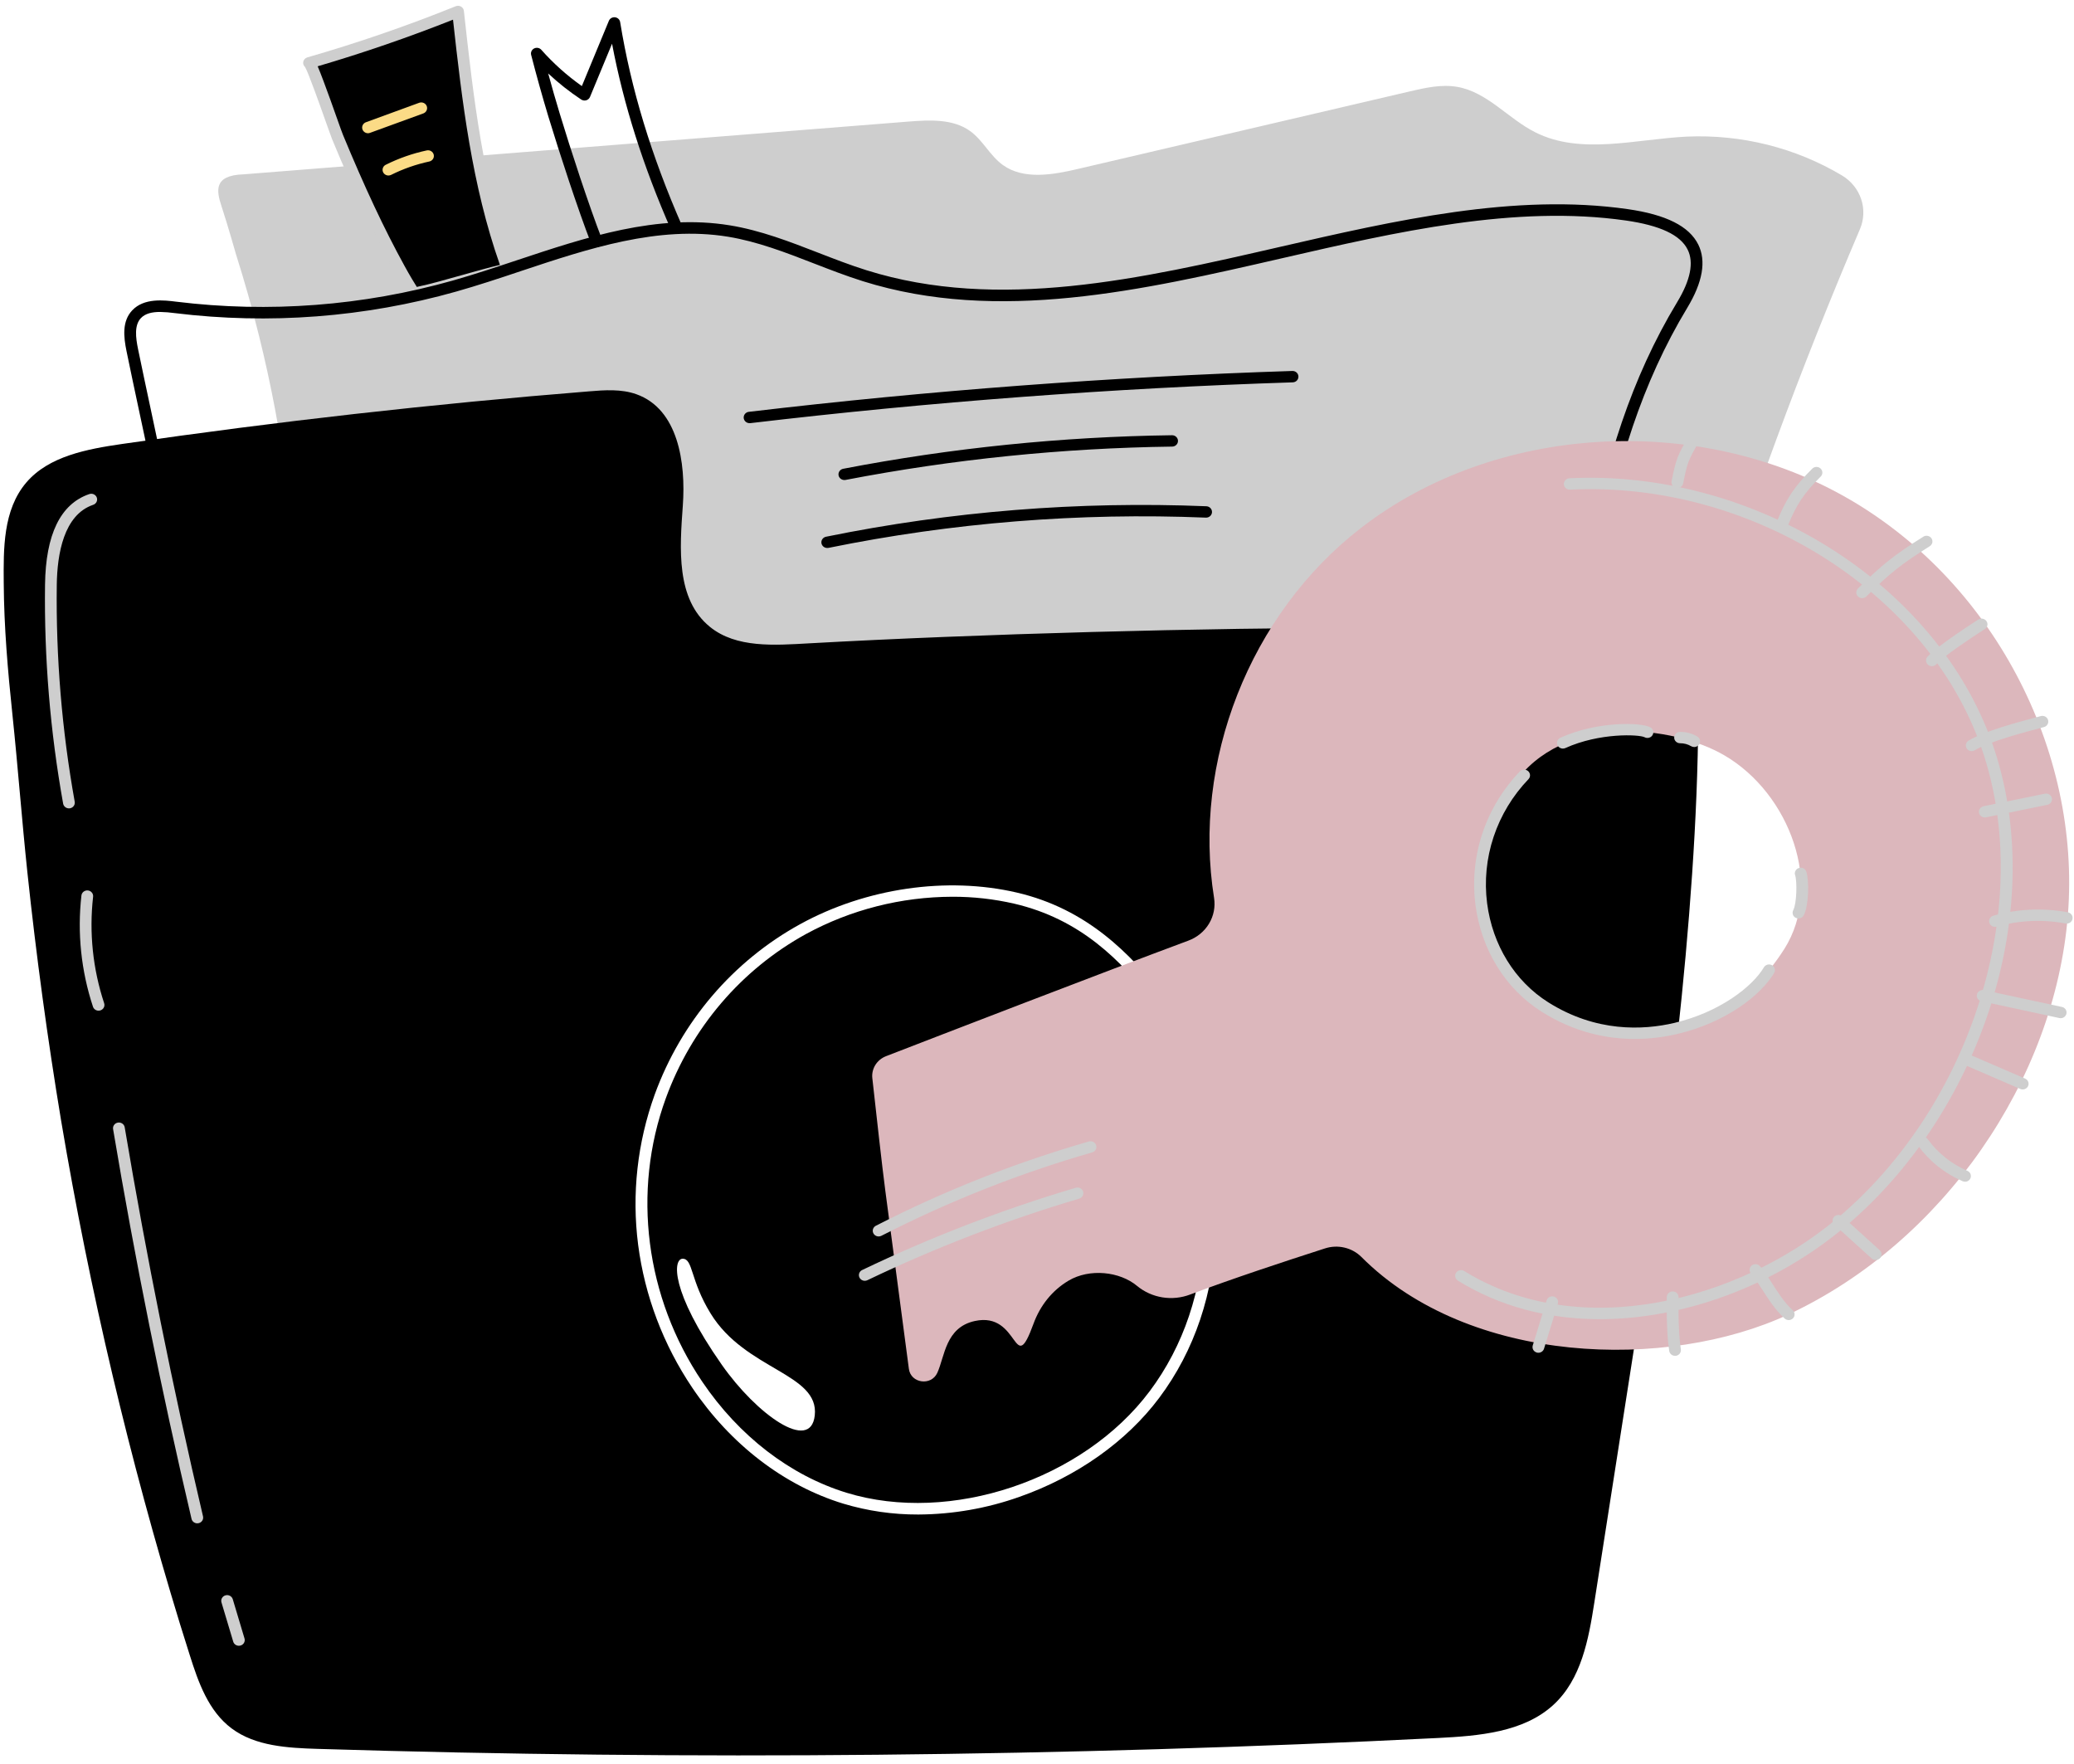 <svg class="svg-cs5 viewport-active" width="234" height="199" viewBox="0 0 234 199" fill="none" xmlns="http://www.w3.org/2000/svg">
<g id="Group 1707486480">
<path id="cs4-file1" d="M24.996 23.276C24.438 21.572 24.029 19.768 27.505 19.664L102.497 13.715C104.886 13.526 107.51 13.394 109.437 14.773C110.902 15.82 111.693 17.571 113.157 18.621C115.509 20.308 118.796 19.72 121.636 19.054L159.046 10.314C160.806 9.904 162.629 9.49 164.41 9.799C167.817 10.388 170.159 13.391 173.229 14.93C178.357 17.51 184.53 15.701 190.304 15.411C196.469 15.136 202.578 16.665 207.831 19.798C208.856 20.414 209.622 21.363 209.99 22.474C210.358 23.586 210.307 24.787 209.844 25.864C196.459 57.209 186.295 89.751 179.502 123.021C179.312 123.943 39.805 103.092 39.401 100.443C37.734 89.528 36.659 78.328 34.169 67.558C33.164 63.206 32.932 58.791 32.345 54.376C31.618 48.832 30.577 43.329 29.227 37.895C28.462 34.813 27.598 31.757 26.638 28.728C26.492 28.236 25.739 25.547 24.996 23.276Z" fill="#CECECE"/>
<path id="Vector" d="M21.405 186.699C22.374 189.773 23.515 193.033 26.149 194.991C28.834 196.989 32.467 197.184 35.853 197.289C77.982 198.581 120.114 198.17 162.248 196.059C166.863 195.828 171.897 195.409 175.251 192.334C178.411 189.437 179.232 184.949 179.88 180.789C181.88 167.987 183.881 155.186 185.879 142.384C189.031 122.214 192.348 93.394 191.456 73.015C191.318 69.851 129.663 70.436 91.276 72.574C87.395 72.79 83.072 73.13 80.097 70.714C76.247 67.589 76.692 61.879 77.04 57.032C77.388 52.185 76.514 46.145 71.795 44.471C70.102 43.869 68.238 43.999 66.441 44.15C48.825 45.564 31.271 47.541 13.776 50.083C9.826 50.657 5.516 51.452 2.971 54.428C0.318 57.535 0.396 61.946 0.421 65.754C0.454 70.725 0.878 75.648 1.399 80.586C2.023 86.519 2.462 92.464 3.088 98.394C4.083 107.777 5.355 117.132 6.902 126.454C8.518 136.058 10.447 145.608 12.691 155.102C14.922 164.543 17.461 173.912 20.309 183.206C20.671 184.367 21.035 185.532 21.405 186.699Z" fill="black"/>
<path id="Vector_2" d="M7.778 91.191C7.622 91.191 7.471 91.138 7.352 91.04C7.232 90.943 7.153 90.808 7.124 90.66C5.66 82.505 4.975 74.235 5.081 65.958C5.154 60.292 6.824 56.857 10.047 55.746C10.13 55.714 10.219 55.698 10.309 55.699C10.399 55.701 10.486 55.72 10.568 55.755C10.649 55.791 10.722 55.842 10.783 55.906C10.845 55.97 10.891 56.044 10.921 56.126C10.951 56.208 10.964 56.294 10.957 56.381C10.952 56.467 10.929 56.552 10.888 56.629C10.846 56.706 10.791 56.775 10.723 56.831C10.655 56.888 10.576 56.929 10.49 56.955C7.196 58.092 6.451 62.487 6.406 65.976C6.302 74.174 6.98 82.364 8.43 90.442C8.446 90.534 8.441 90.628 8.416 90.72C8.392 90.81 8.345 90.895 8.284 90.965C8.221 91.037 8.144 91.093 8.057 91.133C7.969 91.174 7.874 91.193 7.776 91.193L7.778 91.191Z" fill="#CECECE"/>
<path id="Vector_3" d="M11.122 114.013C10.981 114.013 10.845 113.969 10.73 113.889C10.616 113.809 10.533 113.697 10.49 113.567C9.153 109.521 8.708 105.25 9.186 101.028C9.194 100.943 9.219 100.861 9.261 100.786C9.302 100.711 9.359 100.643 9.427 100.59C9.495 100.536 9.574 100.496 9.659 100.472C9.743 100.448 9.833 100.44 9.919 100.449C10.007 100.459 10.092 100.485 10.168 100.526C10.244 100.568 10.312 100.624 10.367 100.691C10.422 100.757 10.462 100.834 10.485 100.917C10.508 100.999 10.515 101.084 10.503 101.169C10.047 105.211 10.472 109.302 11.752 113.174C11.784 113.27 11.792 113.373 11.775 113.472C11.759 113.573 11.719 113.668 11.656 113.75C11.594 113.831 11.513 113.897 11.42 113.944C11.327 113.989 11.225 114.013 11.118 114.013H11.122Z" fill="#CECECE"/>
<path id="Vector_4" d="M22.256 171.843C22.107 171.843 21.961 171.794 21.843 171.702C21.725 171.612 21.644 171.486 21.611 171.345C18.202 156.853 15.227 142.068 12.764 127.399C12.745 127.314 12.745 127.228 12.764 127.143C12.782 127.058 12.817 126.978 12.868 126.906C12.92 126.835 12.984 126.774 13.059 126.729C13.135 126.683 13.22 126.651 13.308 126.638C13.396 126.623 13.487 126.627 13.573 126.647C13.659 126.668 13.742 126.707 13.814 126.758C13.885 126.809 13.945 126.875 13.989 126.95C14.034 127.026 14.062 127.108 14.074 127.194C16.534 141.835 19.504 156.595 22.906 171.061C22.944 171.226 22.914 171.399 22.821 171.543C22.729 171.686 22.579 171.789 22.408 171.827C22.359 171.838 22.309 171.843 22.258 171.843H22.256Z" fill="#CECECE"/>
<path id="Vector_5" d="M26.952 185.656C26.807 185.656 26.668 185.611 26.553 185.528C26.439 185.445 26.355 185.328 26.315 185.195L24.988 180.763C24.938 180.599 24.958 180.424 25.043 180.275C25.127 180.126 25.27 180.015 25.439 179.967C25.608 179.919 25.789 179.939 25.943 180.02C26.097 180.102 26.212 180.24 26.262 180.404L27.588 184.835C27.617 184.932 27.623 185.031 27.603 185.13C27.585 185.228 27.544 185.32 27.482 185.4C27.421 185.48 27.34 185.544 27.248 185.589C27.157 185.634 27.054 185.656 26.952 185.656Z" fill="#CECECE"/>
<g id="cs5-file1">
<path id="Vector_6" d="M34.867 7.088C40.573 5.446 46.182 3.511 51.675 1.293C52.76 11.111 53.868 21.034 57.273 30.344C54.532 30.913 49.466 32.576 46.711 33.083C46.711 33.083 46.031 32.08 45.064 30.315C42.432 25.518 40.166 20.492 38.08 15.453C37.765 14.69 35.186 7.075 34.867 7.088Z" fill="black"/>
<path id="Vector_7" d="M46.712 33.726C46.603 33.726 46.493 33.7 46.397 33.649C46.301 33.598 46.218 33.526 46.157 33.436C46.129 33.394 45.45 32.389 44.478 30.619C42.156 26.379 39.925 21.639 37.466 15.692C37.373 15.469 37.134 14.772 36.784 13.807C36.134 11.972 34.802 8.214 34.424 7.566C34.336 7.489 34.271 7.393 34.235 7.284C34.198 7.175 34.193 7.059 34.22 6.947C34.246 6.837 34.303 6.734 34.382 6.651C34.464 6.567 34.565 6.506 34.678 6.474C40.362 4.837 45.95 2.911 51.421 0.702C51.516 0.663 51.62 0.647 51.723 0.654C51.826 0.66 51.925 0.691 52.015 0.742C52.105 0.793 52.179 0.864 52.236 0.947C52.292 1.031 52.327 1.127 52.337 1.226C53.401 10.871 54.503 20.844 57.9 30.131C57.931 30.218 57.943 30.309 57.934 30.399C57.926 30.49 57.898 30.578 57.853 30.657C57.807 30.737 57.744 30.806 57.669 30.859C57.593 30.914 57.507 30.951 57.415 30.97C56.163 31.23 54.43 31.719 52.597 32.235C50.506 32.825 48.343 33.434 46.839 33.712C46.797 33.72 46.755 33.723 46.714 33.724L46.712 33.726ZM35.84 7.478C35.844 7.488 35.847 7.496 35.852 7.504C36.018 7.9 36.242 8.45 36.515 9.187C37.013 10.51 37.605 12.174 38.035 13.39C38.346 14.267 38.614 15.024 38.698 15.216C41.139 21.117 43.342 25.82 45.651 30.017C46.26 31.127 46.754 31.933 47.029 32.368C48.447 32.071 50.363 31.531 52.224 31.007C53.753 30.575 55.209 30.165 56.405 29.884C53.244 20.929 52.131 11.445 51.111 2.22C46.125 4.199 40.995 5.966 35.84 7.478Z" fill="#CECECE"/>
<path id="Vector_8" d="M67.315 27.893C67.179 27.893 67.048 27.853 66.937 27.779C66.826 27.704 66.742 27.599 66.693 27.476C65.162 23.508 63.131 17.29 61.883 13.193C61.185 10.881 60.527 8.525 59.926 6.191C59.89 6.051 59.903 5.902 59.966 5.77C60.028 5.639 60.134 5.532 60.266 5.464C60.399 5.397 60.552 5.378 60.698 5.405C60.843 5.432 60.976 5.507 61.074 5.617C62.431 7.148 63.965 8.52 65.648 9.71L68.697 2.347C68.752 2.217 68.848 2.108 68.972 2.036C69.097 1.964 69.243 1.933 69.387 1.949C69.531 1.966 69.666 2.026 69.77 2.123C69.875 2.22 69.944 2.347 69.968 2.485C71.198 10.052 73.487 17.576 76.963 25.489C77 25.566 77.02 25.651 77.022 25.736C77.025 25.821 77.008 25.906 76.977 25.986C76.945 26.067 76.897 26.139 76.836 26.2C76.774 26.261 76.7 26.31 76.618 26.344C76.537 26.378 76.449 26.395 76.361 26.395C76.273 26.395 76.186 26.379 76.104 26.346C76.023 26.312 75.948 26.264 75.887 26.203C75.826 26.142 75.776 26.07 75.743 25.99C72.567 18.763 70.369 11.849 69.054 4.933L66.566 10.938C66.529 11.028 66.471 11.107 66.398 11.172C66.325 11.238 66.237 11.286 66.143 11.313C66.048 11.341 65.947 11.349 65.849 11.333C65.751 11.317 65.657 11.281 65.576 11.229C64.249 10.351 63.003 9.367 61.85 8.285C62.265 9.806 62.701 11.331 63.156 12.827C64.39 16.903 66.41 23.089 67.929 27.022C67.959 27.101 67.974 27.186 67.971 27.269C67.967 27.353 67.947 27.436 67.911 27.513C67.874 27.59 67.823 27.659 67.76 27.717C67.695 27.774 67.621 27.819 67.539 27.848C67.468 27.874 67.392 27.887 67.315 27.888V27.893Z" fill="black"/>
<path id="Vector_9" d="M176.845 96.983H176.814L50.476 91.505C40.446 91.071 30.149 89.871 24.117 80.613C21.701 76.904 20.377 73.845 19.823 70.693C19.511 68.91 19.326 67.091 19.135 65.334C18.946 63.535 18.748 61.675 18.425 59.871C17.596 55.253 16.6 50.571 15.63 46.051C15.182 43.951 14.72 41.78 14.28 39.638C13.933 37.957 13.771 36.235 14.91 35.018C16.257 33.575 18.539 33.865 19.904 34.035C30.357 35.318 40.972 34.505 51.086 31.649C53.489 30.966 55.943 30.15 58.314 29.36C66.11 26.764 74.164 24.081 82.354 25.422C85.824 25.989 89.12 27.269 92.306 28.505C94.087 29.196 95.93 29.911 97.769 30.487C112.657 35.151 128.759 31.449 144.33 27.87C157.385 24.87 170.886 21.767 183.639 23.59C187.974 24.211 190.58 25.515 191.608 27.588C192.527 29.443 192.106 31.838 190.376 34.709C180.093 51.705 178.893 72.429 177.734 92.475C177.659 93.779 177.585 95.078 177.507 96.372C177.499 96.537 177.426 96.691 177.303 96.805C177.178 96.918 177.016 96.981 176.845 96.983ZM18.065 35.19C17.183 35.19 16.398 35.35 15.892 35.89C15.146 36.692 15.3 38.047 15.579 39.397C16.018 41.531 16.481 43.699 16.929 45.796C17.896 50.331 18.894 55.019 19.73 59.656C20.062 61.504 20.261 63.388 20.453 65.207C20.636 66.946 20.825 68.735 21.13 70.483C21.652 73.46 22.92 76.375 25.238 79.935C30.929 88.669 40.856 89.809 50.534 90.229L176.22 95.681C176.283 94.597 176.346 93.51 176.409 92.419C177.57 72.216 178.784 51.338 189.232 34.077C190.733 31.596 191.129 29.605 190.411 28.159C189.59 26.502 187.311 25.433 183.445 24.876C170.937 23.087 157.57 26.159 144.633 29.135C128.885 32.754 112.599 36.498 97.363 31.725C95.48 31.135 93.618 30.411 91.815 29.712C88.692 28.5 85.464 27.248 82.134 26.703C74.278 25.42 66.377 28.045 58.747 30.588C56.361 31.39 53.892 32.206 51.461 32.895C41.173 35.8 30.375 36.628 19.742 35.324C19.186 35.246 18.625 35.201 18.065 35.19Z" fill="black"/>
<path id="Vector_10" d="M84.611 47.736C84.435 47.745 84.262 47.688 84.13 47.576C83.997 47.462 83.917 47.303 83.907 47.133C83.897 46.963 83.957 46.796 84.073 46.668C84.189 46.54 84.355 46.463 84.531 46.453C104.792 44.058 125.41 42.507 145.811 41.848C145.987 41.842 146.158 41.904 146.287 42.021C146.415 42.137 146.491 42.299 146.496 42.469C146.503 42.639 146.438 42.804 146.319 42.929C146.198 43.054 146.032 43.126 145.856 43.132C125.493 43.791 104.915 45.339 84.692 47.73C84.665 47.734 84.637 47.736 84.611 47.737V47.736Z" fill="black"/>
<path id="Vector_11" d="M95.272 54.15C95.106 54.15 94.945 54.092 94.822 53.986C94.699 53.881 94.621 53.732 94.605 53.573C94.588 53.414 94.635 53.254 94.734 53.126C94.834 52.997 94.98 52.909 95.142 52.88C107.361 50.531 119.776 49.264 132.233 49.098C132.32 49.098 132.408 49.112 132.487 49.143C132.568 49.173 132.643 49.219 132.704 49.279C132.767 49.338 132.817 49.407 132.852 49.486C132.887 49.563 132.905 49.646 132.905 49.731C132.907 49.816 132.892 49.899 132.859 49.976C132.827 50.055 132.779 50.126 132.718 50.186C132.658 50.247 132.585 50.295 132.505 50.328C132.424 50.361 132.338 50.379 132.252 50.38C119.875 50.546 107.542 51.804 95.403 54.139C95.359 54.147 95.315 54.152 95.272 54.152V54.15Z" fill="black"/>
<path id="Vector_12" d="M93.339 61.816C93.174 61.816 93.015 61.758 92.892 61.653C92.77 61.547 92.692 61.399 92.675 61.24C92.659 61.082 92.703 60.923 92.801 60.795C92.899 60.666 93.042 60.578 93.204 60.546C107.301 57.676 121.716 56.522 136.109 57.11C136.195 57.113 136.281 57.134 136.361 57.169C136.439 57.205 136.51 57.254 136.57 57.317C136.628 57.38 136.674 57.452 136.704 57.532C136.734 57.612 136.747 57.695 136.744 57.779C136.741 57.864 136.719 57.946 136.683 58.022C136.646 58.099 136.593 58.167 136.53 58.224C136.465 58.282 136.391 58.325 136.308 58.354C136.227 58.383 136.139 58.396 136.052 58.393C121.769 57.809 107.467 58.956 93.478 61.805C93.433 61.813 93.387 61.818 93.34 61.816H93.339Z" fill="black"/>
<path id="Vector_13" d="M41.522 15.031C41.366 15.031 41.217 14.978 41.098 14.882C40.978 14.786 40.899 14.653 40.87 14.505C40.842 14.358 40.869 14.206 40.945 14.074C41.021 13.943 41.142 13.843 41.288 13.79L47.307 11.59C47.472 11.536 47.651 11.544 47.807 11.614C47.962 11.685 48.085 11.812 48.147 11.969C48.208 12.126 48.203 12.299 48.133 12.451C48.064 12.605 47.936 12.726 47.775 12.79L41.753 14.985C41.68 15.014 41.602 15.03 41.522 15.031Z" fill="#FBDB86"/>
<path id="Vector_14" d="M43.829 19.799C43.68 19.799 43.536 19.751 43.418 19.662C43.3 19.574 43.217 19.449 43.182 19.31C43.148 19.17 43.163 19.023 43.224 18.891C43.285 18.76 43.392 18.652 43.524 18.587C44.985 17.857 46.539 17.313 48.145 16.969C48.23 16.951 48.318 16.948 48.404 16.962C48.49 16.977 48.571 17.007 48.644 17.052C48.717 17.097 48.782 17.156 48.832 17.225C48.881 17.294 48.918 17.373 48.936 17.454C48.954 17.536 48.958 17.621 48.943 17.705C48.928 17.788 48.896 17.866 48.85 17.937C48.803 18.008 48.742 18.07 48.671 18.118C48.599 18.166 48.52 18.202 48.434 18.219C46.939 18.54 45.493 19.047 44.133 19.725C44.04 19.773 43.935 19.797 43.829 19.797V19.799Z" fill="#FBDB86"/>
</g>
<path id="Vector_15" d="M103.609 170.85C100.734 170.861 97.875 170.447 95.132 169.621C88.466 167.582 82.42 162.941 78.109 156.553C74.835 151.693 72.746 146.178 71.998 140.423C71.264 134.708 71.905 128.909 73.868 123.473C76.867 115.239 82.704 108.409 90.303 104.24C97.704 100.18 106.833 98.852 114.726 100.69C122.673 102.542 127.546 107.618 131.264 112.342C134.457 116.395 136.124 119.833 136.67 123.486C137.384 128.261 137.321 133.206 137.175 138.71C136.986 145.802 134.777 152.367 130.785 157.695C127.099 162.616 121.497 166.578 115.028 168.853C111.371 170.155 107.506 170.83 103.609 170.85ZM107.452 101.16C101.673 101.174 95.996 102.617 90.959 105.354C83.638 109.371 78.012 115.958 75.119 123.9C71.286 134.423 72.82 146.368 79.221 155.853C83.367 161.992 89.157 166.448 95.531 168.4C107.208 171.972 122.222 166.939 129.712 156.943C133.545 151.826 135.668 145.511 135.849 138.678C135.993 133.227 136.056 128.346 135.351 123.67C134.838 120.244 133.251 116.99 130.209 113.118C126.451 108.346 121.938 103.69 114.416 101.937C112.134 101.415 109.797 101.153 107.452 101.16Z" fill="white"/>
<path id="Vector_16" d="M91.925 159.68C92.459 154.918 84.105 154.583 80.174 148.169C77.852 144.395 78.21 141.998 77.022 141.996C75.944 141.996 75.563 145.578 81.446 153.969C85.382 159.574 91.451 163.904 91.925 159.68Z" fill="white"/>
<g id="cs5-key">
<path id="Vector_17" d="M208.042 55.975C191.312 46.59 168.667 47.868 153.564 59.549C140.934 69.317 134.52 85.966 136.978 101.299C137.135 102.3 136.935 103.324 136.407 104.2C135.88 105.075 135.057 105.749 134.079 106.11C124.711 109.589 105.796 116.891 99.968 119.146C99.465 119.341 99.042 119.689 98.762 120.136C98.484 120.585 98.362 121.11 98.421 121.631C98.845 125.447 99.522 131.582 99.892 134.367C100.643 140.04 101.973 150.068 102.545 154.421C102.761 156.053 105.061 156.376 105.751 154.87C106.601 153.015 106.669 149.739 109.984 149.021C115.111 147.898 114.318 155.587 116.609 149.32C117.348 147.299 118.693 145.575 120.569 144.464C122.923 143.069 126.333 143.421 128.297 145.068C129.109 145.74 130.098 146.184 131.153 146.354C132.208 146.522 133.291 146.412 134.286 146.03C139.189 144.191 144.654 142.39 149.487 140.832C150.197 140.601 150.958 140.569 151.686 140.739C152.414 140.909 153.076 141.274 153.599 141.794C165.751 153.98 188.097 154.673 201.796 148.275C219.211 140.146 231.816 121.87 233.309 103.227C234.802 84.584 224.776 65.36 208.042 55.975ZM201.313 107.052C193.209 119.936 178.24 116.479 173.071 112.725C169.566 110.182 163.542 99.045 170.734 88.544C176.335 80.367 188.728 81.794 194.574 85.222C201.937 89.533 205.788 99.946 201.318 107.052H201.313Z" fill="#DCB7BC"/>
<path id="Vector_18" d="M180.512 148.815C174.596 148.815 169.139 147.345 164.485 144.462C164.412 144.416 164.347 144.358 164.298 144.287C164.248 144.218 164.213 144.141 164.195 144.058C164.176 143.976 164.175 143.891 164.19 143.808C164.205 143.725 164.238 143.646 164.284 143.575C164.331 143.503 164.392 143.442 164.463 143.394C164.535 143.346 164.616 143.312 164.701 143.295C164.787 143.276 164.875 143.274 164.961 143.29C165.046 143.304 165.129 143.335 165.202 143.381C178.349 151.525 196.239 146.628 207.113 137.582C222.572 124.722 229.646 101.856 223.566 84.394C217.429 66.757 197.469 54.229 177.142 55.236C176.966 55.244 176.793 55.186 176.662 55.071C176.531 54.957 176.453 54.797 176.443 54.627C176.435 54.457 176.497 54.29 176.614 54.163C176.732 54.037 176.898 53.961 177.074 53.952C187.009 53.458 197.32 56.174 206.111 61.599C215.079 67.133 221.725 75.083 224.823 83.982C227.91 92.846 227.827 103.315 224.589 113.46C221.43 123.358 215.532 132.268 207.978 138.55C201.948 143.567 194.424 147.023 186.791 148.283C184.718 148.631 182.617 148.807 180.512 148.814V148.815Z" fill="#CECECE"/>
<path id="Vector_19" d="M201.812 148.916C201.646 148.916 201.487 148.857 201.364 148.748C200.328 147.831 199.439 146.438 198.724 145.318C198.289 144.64 197.88 143.997 197.583 143.699C197.46 143.575 197.394 143.412 197.399 143.242C197.402 143.07 197.475 142.91 197.603 142.791C197.73 142.674 197.9 142.61 198.075 142.613C198.253 142.617 198.419 142.687 198.541 142.811C198.935 143.208 199.361 143.874 199.852 144.645C200.523 145.697 201.361 147.005 202.26 147.802C202.358 147.889 202.428 148.004 202.457 148.129C202.489 148.256 202.479 148.387 202.431 148.508C202.381 148.628 202.297 148.732 202.187 148.804C202.076 148.878 201.947 148.916 201.812 148.916Z" fill="#CECECE"/>
<path id="Vector_20" d="M211.623 142.139C211.456 142.139 211.293 142.077 211.171 141.966L206.986 138.18C206.918 138.124 206.863 138.055 206.825 137.977C206.785 137.9 206.764 137.815 206.759 137.73C206.754 137.643 206.767 137.557 206.799 137.476C206.828 137.396 206.877 137.321 206.936 137.258C206.998 137.196 207.071 137.144 207.152 137.111C207.233 137.076 207.321 137.056 207.411 137.055C207.5 137.055 207.588 137.069 207.671 137.103C207.754 137.135 207.829 137.183 207.892 137.244L212.078 141.03C212.174 141.118 212.242 141.232 212.272 141.357C212.3 141.483 212.29 141.615 212.24 141.733C212.192 141.854 212.108 141.956 211.997 142.029C211.887 142.101 211.756 142.139 211.623 142.139Z" fill="#CECECE"/>
<path id="Vector_21" d="M221.697 133.303C221.604 133.303 221.511 133.284 221.427 133.247C219.41 132.373 217.673 130.988 216.406 129.239C216.306 129.099 216.268 128.926 216.3 128.759C216.333 128.593 216.431 128.445 216.575 128.349C216.719 128.253 216.899 128.214 217.071 128.245C217.244 128.275 217.396 128.37 217.497 128.509C218.629 130.069 220.176 131.306 221.976 132.083C222.113 132.143 222.228 132.247 222.296 132.378C222.364 132.51 222.385 132.659 222.352 132.803C222.321 132.946 222.239 133.076 222.122 133.167C222.002 133.26 221.854 133.31 221.704 133.31L221.697 133.303Z" fill="#CECECE"/>
<path id="Vector_22" d="M228.211 122.899C228.118 122.899 228.025 122.88 227.941 122.843L222.031 120.289C221.874 120.216 221.751 120.088 221.69 119.931C221.63 119.774 221.635 119.599 221.706 119.445C221.778 119.291 221.909 119.171 222.071 119.11C222.234 119.049 222.413 119.052 222.574 119.118L228.483 121.672C228.621 121.732 228.735 121.836 228.803 121.967C228.871 122.099 228.893 122.248 228.86 122.392C228.828 122.535 228.747 122.665 228.629 122.756C228.51 122.849 228.362 122.899 228.211 122.899Z" fill="#CECECE"/>
<path id="Vector_23" d="M232.493 114.86C232.445 114.86 232.395 114.853 232.349 114.844L223.575 112.952C223.487 112.936 223.404 112.904 223.329 112.856C223.255 112.809 223.19 112.747 223.142 112.674C223.092 112.602 223.057 112.522 223.043 112.437C223.026 112.352 223.028 112.266 223.048 112.181C223.067 112.097 223.104 112.017 223.155 111.946C223.208 111.877 223.275 111.818 223.351 111.773C223.427 111.728 223.512 111.698 223.6 111.687C223.689 111.674 223.779 111.679 223.865 111.701L232.638 113.592C232.798 113.625 232.939 113.715 233.036 113.843C233.132 113.973 233.175 114.132 233.157 114.289C233.138 114.446 233.06 114.592 232.938 114.698C232.817 114.804 232.657 114.861 232.493 114.86Z" fill="#CECECE"/>
<path id="Vector_24" d="M225.08 104.556C224.921 104.554 224.768 104.498 224.649 104.397C224.529 104.296 224.451 104.156 224.428 104.006C224.407 103.853 224.441 103.698 224.526 103.57C224.612 103.44 224.742 103.345 224.894 103.3C227.626 102.524 230.51 102.393 233.305 102.915C233.477 102.947 233.63 103.045 233.728 103.186C233.827 103.328 233.864 103.501 233.829 103.667C233.796 103.836 233.695 103.983 233.549 104.078C233.403 104.173 233.224 104.208 233.051 104.176C230.465 103.691 227.797 103.812 225.269 104.53C225.208 104.548 225.145 104.556 225.08 104.556Z" fill="#CECECE"/>
<path id="Vector_25" d="M223.935 92.216C223.771 92.216 223.614 92.157 223.493 92.051C223.371 91.945 223.295 91.799 223.277 91.642C223.26 91.485 223.303 91.326 223.4 91.2C223.496 91.073 223.638 90.982 223.798 90.95L230.691 89.543C230.777 89.522 230.868 89.518 230.956 89.531C231.044 89.543 231.13 89.574 231.207 89.619C231.281 89.664 231.348 89.725 231.399 89.795C231.45 89.866 231.487 89.946 231.505 90.031C231.523 90.116 231.525 90.202 231.505 90.287C231.489 90.372 231.452 90.453 231.402 90.525C231.351 90.597 231.286 90.658 231.212 90.704C231.135 90.751 231.051 90.781 230.963 90.796L224.071 92.203C224.027 92.211 223.98 92.216 223.934 92.216H223.935Z" fill="#CECECE"/>
<path id="Vector_26" d="M222.462 84.735C222.317 84.735 222.178 84.69 222.063 84.607C221.947 84.523 221.864 84.406 221.825 84.273C221.783 84.14 221.788 83.997 221.84 83.868C221.889 83.738 221.982 83.627 222.103 83.552C223.855 82.471 227.865 81.413 230.26 80.781C230.345 80.758 230.433 80.752 230.519 80.763C230.605 80.774 230.688 80.8 230.764 80.842C230.839 80.883 230.905 80.94 230.96 81.005C231.013 81.073 231.053 81.148 231.075 81.23C231.098 81.312 231.104 81.397 231.093 81.48C231.083 81.563 231.055 81.644 231.012 81.717C230.968 81.791 230.91 81.855 230.842 81.906C230.773 81.958 230.695 81.996 230.61 82.019C228.439 82.591 224.399 83.657 222.815 84.632C222.709 84.698 222.586 84.733 222.462 84.733V84.735Z" fill="#CECECE"/>
<path id="Vector_27" d="M217.968 75.151C217.807 75.151 217.653 75.093 217.534 74.99C217.467 74.936 217.414 74.868 217.375 74.793C217.335 74.718 217.311 74.636 217.307 74.551C217.3 74.466 217.311 74.383 217.338 74.302C217.366 74.222 217.409 74.148 217.467 74.084C218.597 72.831 223.01 70.015 223.198 69.896C223.271 69.848 223.352 69.814 223.438 69.798C223.525 69.781 223.614 69.781 223.7 69.798C223.787 69.816 223.868 69.848 223.943 69.895C224.016 69.943 224.077 70.004 224.127 70.074C224.175 70.145 224.208 70.225 224.225 70.308C224.239 70.392 224.239 70.478 224.221 70.562C224.201 70.645 224.166 70.724 224.117 70.794C224.065 70.865 224.002 70.924 223.928 70.969C222.694 71.755 219.307 73.996 218.469 74.928C218.408 74.998 218.33 75.054 218.244 75.093C218.157 75.131 218.063 75.152 217.968 75.152V75.151Z" fill="#CECECE"/>
<path id="Vector_28" d="M210.1 67.478C209.969 67.478 209.843 67.441 209.734 67.37C209.626 67.3 209.54 67.202 209.49 67.085C209.439 66.969 209.425 66.841 209.449 66.716C209.473 66.593 209.535 66.479 209.626 66.387C212.353 63.689 213.731 62.595 217.003 60.541C217.151 60.448 217.33 60.416 217.503 60.452C217.675 60.487 217.826 60.586 217.921 60.729C218.017 60.872 218.05 61.045 218.014 61.212C217.977 61.378 217.874 61.523 217.727 61.616C214.519 63.63 213.248 64.635 210.576 67.282C210.515 67.343 210.44 67.391 210.359 67.425C210.276 67.459 210.188 67.475 210.1 67.475V67.478Z" fill="#CECECE"/>
<path id="Vector_29" d="M201.054 59.82C200.946 59.82 200.84 59.794 200.745 59.746C200.649 59.698 200.568 59.628 200.507 59.541C200.445 59.456 200.407 59.357 200.395 59.252C200.382 59.148 200.397 59.044 200.435 58.948C201.478 56.34 202.462 54.862 204.482 52.855C204.607 52.738 204.772 52.672 204.947 52.672C205.121 52.672 205.285 52.738 205.409 52.855C205.534 52.972 205.605 53.13 205.608 53.299C205.613 53.467 205.549 53.629 205.431 53.751C203.532 55.632 202.654 56.958 201.673 59.403C201.626 59.525 201.541 59.631 201.43 59.705C201.319 59.778 201.188 59.82 201.054 59.82Z" fill="#CECECE"/>
<path id="Vector_30" d="M189.251 55.053C189.153 55.053 189.057 55.032 188.968 54.992C188.88 54.952 188.802 54.894 188.739 54.82C188.676 54.748 188.631 54.663 188.606 54.57C188.583 54.479 188.579 54.383 188.598 54.289C189.084 51.84 189.261 51.363 190.533 49.192C190.619 49.043 190.764 48.934 190.933 48.888C191.104 48.841 191.286 48.862 191.439 48.945C191.593 49.029 191.708 49.168 191.754 49.332C191.802 49.497 191.78 49.672 191.694 49.821C190.485 51.889 190.367 52.197 189.906 54.528C189.876 54.676 189.795 54.809 189.676 54.904C189.556 54.998 189.405 55.051 189.251 55.05V55.053Z" fill="#CECECE"/>
<path id="Vector_31" d="M188.984 152.946C188.827 152.946 188.674 152.891 188.555 152.792C188.435 152.692 188.356 152.556 188.331 152.405C187.978 150.265 188.052 146.472 188.056 146.312C188.059 146.144 188.13 145.985 188.255 145.866C188.379 145.749 188.545 145.684 188.719 145.684H188.732C188.819 145.685 188.905 145.703 188.984 145.737C189.066 145.772 189.137 145.82 189.197 145.881C189.258 145.942 189.305 146.012 189.338 146.091C189.369 146.169 189.384 146.253 189.383 146.338C189.383 146.376 189.306 150.186 189.641 152.21C189.669 152.378 189.626 152.549 189.524 152.687C189.421 152.825 189.265 152.917 189.091 152.944C189.056 152.947 189.019 152.947 188.984 152.946Z" fill="#CECECE"/>
<path id="Vector_32" d="M173.57 152.603C173.505 152.603 173.442 152.593 173.381 152.575C173.297 152.551 173.219 152.511 173.151 152.458C173.083 152.405 173.026 152.338 172.985 152.264C172.943 152.189 172.918 152.109 172.91 152.024C172.9 151.939 172.91 151.854 172.935 151.774L174.494 146.697C174.544 146.534 174.66 146.397 174.814 146.316C174.968 146.235 175.151 146.216 175.318 146.264C175.488 146.314 175.63 146.425 175.713 146.574C175.798 146.725 175.816 146.899 175.766 147.063L174.207 152.138C174.167 152.271 174.084 152.389 173.968 152.473C173.854 152.556 173.714 152.603 173.57 152.603Z" fill="#CECECE"/>
<path id="Vector_33" d="M99.132 139.482C98.985 139.482 98.841 139.434 98.724 139.345C98.608 139.257 98.525 139.134 98.489 138.996C98.452 138.856 98.466 138.711 98.527 138.579C98.587 138.449 98.691 138.342 98.821 138.274C106.485 134.346 114.534 131.163 122.849 128.769C122.932 128.745 123.02 128.737 123.106 128.745C123.194 128.755 123.277 128.78 123.353 128.821C123.431 128.861 123.497 128.915 123.554 128.979C123.608 129.045 123.648 129.12 123.673 129.201C123.698 129.282 123.706 129.367 123.698 129.451C123.688 129.534 123.663 129.616 123.622 129.69C123.58 129.763 123.524 129.829 123.456 129.882C123.388 129.935 123.31 129.975 123.227 129.999C114.997 132.367 107.029 135.52 99.443 139.408C99.346 139.456 99.24 139.482 99.132 139.482Z" fill="#CECECE"/>
<path id="Vector_34" d="M97.569 144.484C97.42 144.484 97.276 144.434 97.158 144.345C97.04 144.255 96.959 144.13 96.924 143.989C96.889 143.849 96.906 143.702 96.969 143.57C97.032 143.439 97.14 143.333 97.274 143.269C105.033 139.55 113.09 136.448 121.369 133.99C121.451 133.964 121.539 133.956 121.627 133.964C121.714 133.97 121.798 133.994 121.876 134.034C121.952 134.075 122.022 134.127 122.077 134.193C122.133 134.259 122.175 134.333 122.199 134.414C122.226 134.495 122.234 134.58 122.226 134.665C122.218 134.748 122.193 134.83 122.151 134.905C122.11 134.979 122.054 135.045 121.986 135.098C121.918 135.152 121.84 135.192 121.757 135.216C113.548 137.653 105.557 140.73 97.865 144.418C97.773 144.462 97.672 144.484 97.569 144.484Z" fill="#CECECE"/>
<path id="Vector_35" d="M184.428 117.201C181.295 117.201 177.645 116.467 173.951 114.137C169.854 111.554 167.128 107.151 166.468 102.057C166.121 99.35 166.388 96.603 167.254 94.007C168.118 91.411 169.559 89.029 171.475 87.028C171.535 86.965 171.604 86.915 171.684 86.88C171.763 86.845 171.848 86.824 171.936 86.821C172.022 86.818 172.11 86.83 172.191 86.859C172.273 86.888 172.349 86.933 172.412 86.989C172.477 87.045 172.528 87.114 172.564 87.191C172.603 87.268 172.623 87.35 172.626 87.435C172.629 87.52 172.616 87.603 172.586 87.682C172.556 87.76 172.511 87.834 172.452 87.895C170.665 89.76 169.324 91.979 168.518 94.399C167.711 96.817 167.461 99.377 167.784 101.899C168.395 106.618 170.908 110.688 174.676 113.064C180.076 116.47 185.38 116.215 188.878 115.4C193.989 114.212 197.717 111.31 199.017 109.116C199.105 108.969 199.25 108.862 199.42 108.817C199.591 108.773 199.772 108.796 199.925 108.881C200.077 108.966 200.188 109.107 200.235 109.27C200.28 109.436 200.256 109.61 200.169 109.758C198.676 112.264 194.712 115.37 189.189 116.653C187.63 117.017 186.032 117.201 184.428 117.203V117.201Z" fill="#CECECE"/>
<path id="Vector_36" d="M202.913 103.613C202.808 103.613 202.705 103.589 202.613 103.542C202.535 103.504 202.465 103.451 202.409 103.387C202.352 103.323 202.309 103.249 202.282 103.169C202.256 103.089 202.244 103.004 202.253 102.92C202.259 102.837 202.282 102.755 202.322 102.68C202.727 101.913 202.767 99.418 202.54 98.743C202.51 98.663 202.496 98.576 202.501 98.492C202.508 98.406 202.53 98.322 202.569 98.246C202.608 98.169 202.662 98.1 202.729 98.044C202.797 97.988 202.875 97.945 202.958 97.919C203.042 97.892 203.13 97.882 203.22 97.889C203.307 97.895 203.394 97.919 203.472 97.959C203.55 97.999 203.619 98.054 203.676 98.12C203.732 98.185 203.775 98.262 203.8 98.344C204.122 99.296 204.097 102.141 203.505 103.263C203.448 103.369 203.364 103.457 203.259 103.518C203.155 103.581 203.035 103.613 202.913 103.613Z" fill="#CECECE"/>
<path id="Vector_37" d="M176.335 84.447C176.184 84.447 176.038 84.397 175.92 84.306C175.802 84.215 175.72 84.088 175.688 83.945C175.655 83.802 175.673 83.655 175.739 83.523C175.806 83.392 175.917 83.288 176.053 83.225C180.216 81.338 185.14 81.479 186.195 82.045C186.349 82.129 186.462 82.266 186.51 82.43C186.56 82.594 186.539 82.77 186.452 82.917C186.368 83.067 186.223 83.176 186.054 83.222C185.885 83.269 185.704 83.249 185.55 83.166C184.933 82.845 180.465 82.642 176.617 84.386C176.529 84.426 176.433 84.445 176.335 84.445V84.447Z" fill="#CECECE"/>
<path id="Vector_38" d="M191.145 84.27C191.02 84.27 190.899 84.237 190.795 84.173C190.425 83.955 189.999 83.841 189.566 83.844C189.478 83.846 189.392 83.83 189.31 83.799C189.229 83.769 189.156 83.722 189.093 83.664C189.03 83.605 188.98 83.536 188.945 83.459C188.911 83.382 188.892 83.299 188.891 83.214C188.889 83.13 188.904 83.046 188.937 82.969C188.969 82.89 189.017 82.819 189.077 82.758C189.138 82.698 189.209 82.649 189.289 82.616C189.37 82.582 189.455 82.564 189.543 82.563C190.233 82.553 190.909 82.734 191.496 83.084C191.619 83.158 191.714 83.268 191.765 83.398C191.818 83.528 191.825 83.671 191.785 83.805C191.745 83.94 191.661 84.057 191.545 84.142C191.43 84.226 191.289 84.27 191.145 84.27Z" fill="#CECECE"/>
</g>
</g>
<defs>
<style>
@-webkit-keyframes cs5-key{
  0%, 100%{
    -webkit-transform: translate3d(2px, -2px, 0);
            transform: translate3d(2px, -2px, 0);
  }
  50%{
    -webkit-transform: translate3d(-2px, 2px, 0);
            transform: translate3d(-2px, 2px, 0);
  }
}

@keyframes cs5-key{
  0%, 100%{
    -webkit-transform: translate3d(2px, -2px, 0);
            transform: translate3d(2px, -2px, 0);
  }
  50%{
    -webkit-transform: translate3d(-2px, 2px, 0);
            transform: translate3d(-2px, 2px, 0);
  }
}

@-webkit-keyframes cs4-file1 {
  0%, 100%{
    -webkit-transform: translate3d(0px, 0, 0);
            transform: translate3d(0px, 0, 0);
  }
  50%{
    -webkit-transform: translate3d(-5px, 5px, 0);
            transform: translate3d(-5px, 5px, 0);
  }
}

@keyframes cs4-file1 {
  0%, 100%{
    -webkit-transform: translate3d(0px, 0, 0);
            transform: translate3d(0px, 0, 0);
  }
  50%{
    -webkit-transform: translate3d(-5px, 5px, 0);
            transform: translate3d(-5px, 5px, 0);
  }
}

@-webkit-keyframes cs4-file2 {
  0%, 100%{
    -webkit-transform: translate3d(0px, 0, 0);
            transform: translate3d(0px, 0, 0);
  }
  50%{
    -webkit-transform: translate3d(-2px, 2px, 0);
            transform: translate3d(-2px, 2px, 0);
  }
}

@keyframes cs4-file2 {
  0%, 100%{
    -webkit-transform: translate3d(0px, 0, 0);
            transform: translate3d(0px, 0, 0);
  }
  50%{
    -webkit-transform: translate3d(-2px, 2px, 0);
            transform: translate3d(-2px, 2px, 0);
  }
}

.svg-cs5 *{
  -webkit-animation-play-state: paused!important;
          animation-play-state: paused!important;
}
.svg-cs5.viewport-active *{
  -webkit-animation-play-state: running!important;
          animation-play-state: running!important;
}


#cs5-key {
  -webkit-animation: cs5-key 3s ease-in-out infinite;
          animation: cs5-key 3s ease-in-out infinite;
}

#cs5-file1{
  -webkit-animation: cs4-file2 3s ease-in-out infinite;
          animation: cs4-file2 3s ease-in-out infinite;
}

#cs4-file1{
  -webkit-animation: cs4-file1 3s ease-in-out infinite;
          animation: cs4-file1 3s ease-in-out infinite;
}
</style>
</defs>
</svg>
